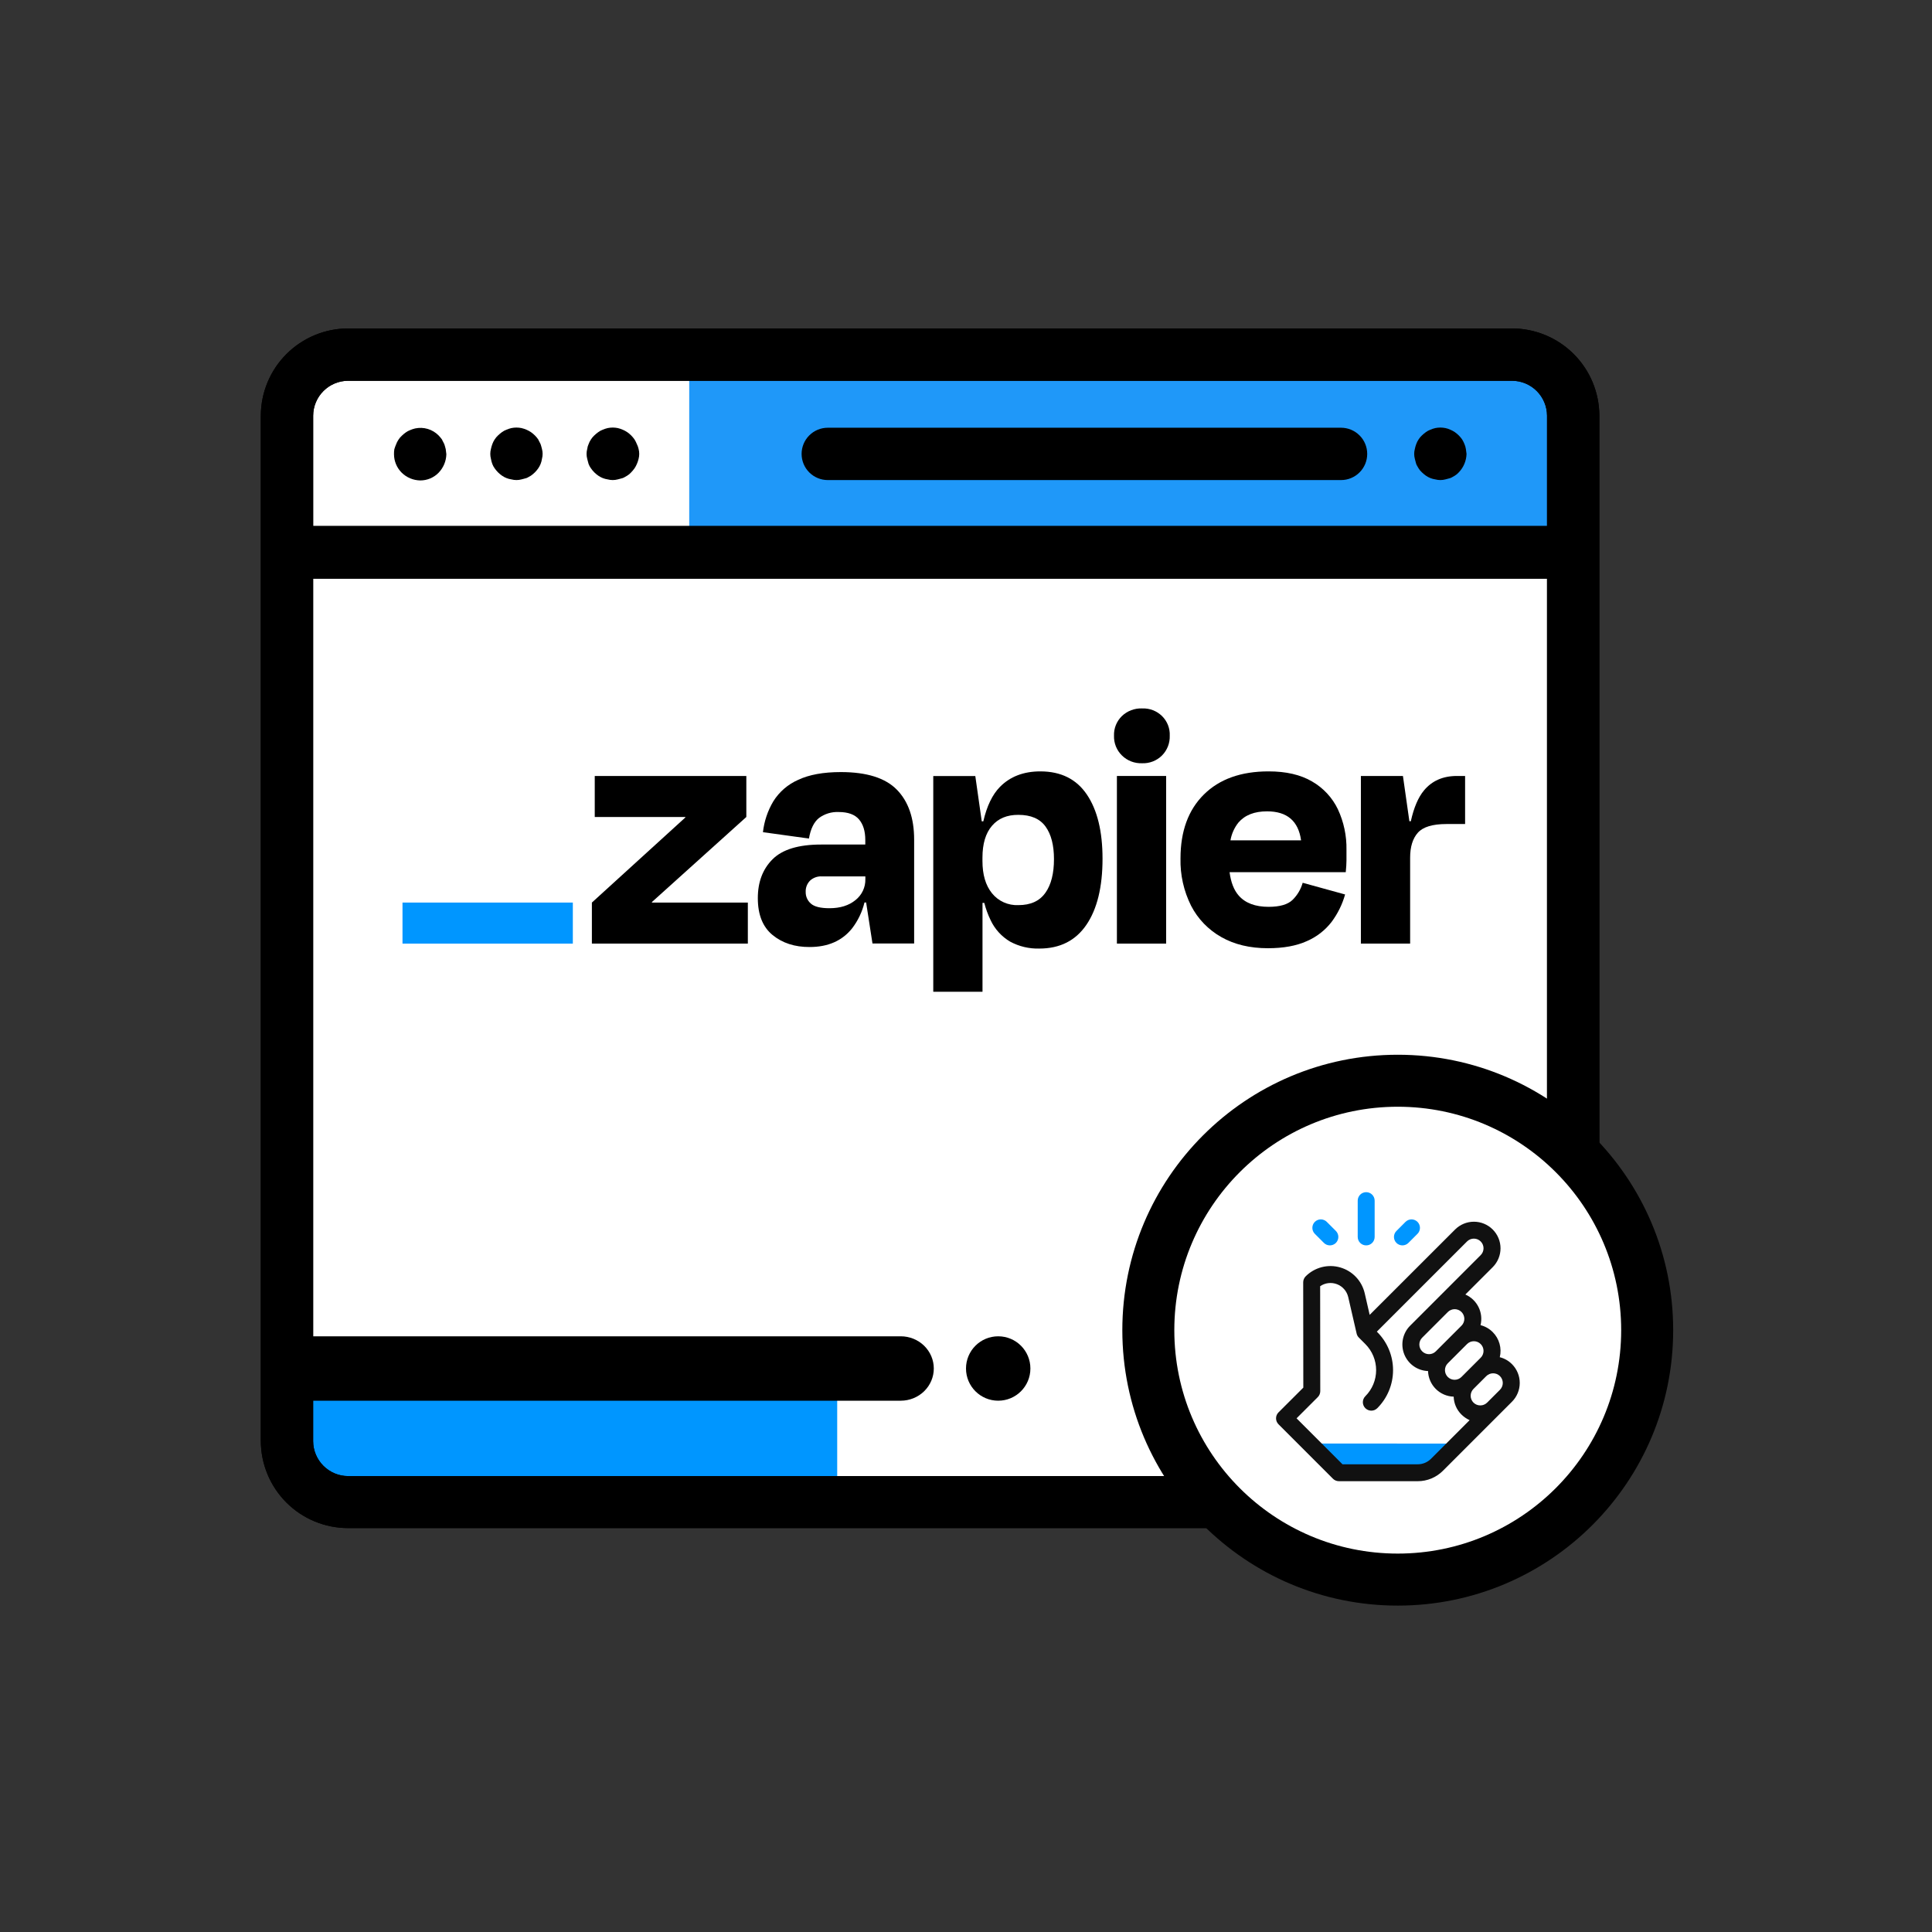 <svg width="120" height="120" viewBox="0 0 120 120" fill="none" xmlns="http://www.w3.org/2000/svg">
<rect x="0" y="0" width="120" height="120" fill="#333333" stroke="none"/>
<path d="M20.951 22.171H94.547C94.922 22.169 95.294 22.242 95.641 22.386C95.988 22.529 96.303 22.739 96.568 23.004C96.834 23.27 97.044 23.585 97.187 23.931C97.33 24.278 97.403 24.65 97.402 25.025V89.911C97.403 90.286 97.33 90.658 97.187 91.004C97.044 91.351 96.834 91.667 96.568 91.932C96.303 92.197 95.988 92.407 95.641 92.55C95.294 92.694 94.922 92.767 94.547 92.765H20.951C20.576 92.767 20.204 92.694 19.857 92.55C19.51 92.407 19.195 92.197 18.93 91.932C18.664 91.667 18.454 91.351 18.311 91.004C18.168 90.658 18.095 90.286 18.096 89.911V25.025C18.101 24.27 18.403 23.546 18.938 23.012C19.472 22.478 20.195 22.175 20.951 22.171Z" fill="white"/>
<path d="M19 86H52V92H19V86Z" fill="#0096FF"/>
<path d="M55.947 83H19V87H55.947C56.492 87 57.014 86.789 57.399 86.414C57.784 86.039 58 85.53 58 85C58 84.47 57.784 83.961 57.399 83.586C57.014 83.211 56.492 83 55.947 83Z" fill="black"/>
<path d="M62 87C60.895 87 60 86.105 60 85C60 83.895 60.895 83 62 83C63.105 83 64 83.895 64 85C64 86.105 63.105 87 62 87Z" fill="black"/>
<path d="M40.497 56.06L40.488 56.031L46.356 50.744V48.197H36.941V50.744H42.565L42.574 50.769L36.763 56.06V58.607H46.45V56.06H40.497Z" fill="black"/>
<path d="M52.23 47.955C51.144 47.955 50.259 48.116 49.575 48.438C48.938 48.719 48.401 49.182 48.035 49.767C47.684 50.355 47.464 51.01 47.388 51.688L50.245 52.084C50.348 51.485 50.555 51.06 50.865 50.81C51.217 50.548 51.651 50.416 52.092 50.436C52.672 50.436 53.093 50.589 53.354 50.894C53.613 51.199 53.745 51.621 53.745 52.178V52.456H50.998C49.6 52.456 48.596 52.761 47.985 53.371C47.374 53.981 47.069 54.786 47.07 55.787C47.07 56.812 47.375 57.575 47.985 58.075C48.595 58.575 49.361 58.824 50.285 58.821C51.431 58.821 52.313 58.433 52.929 57.657C53.294 57.18 53.554 56.634 53.694 56.054H53.797L54.191 58.601H56.779V52.151C56.779 50.818 56.423 49.785 55.709 49.053C54.995 48.321 53.835 47.955 52.23 47.955ZM53.136 55.906C52.725 56.243 52.187 56.411 51.517 56.411C50.966 56.411 50.582 56.316 50.367 56.126C50.263 56.036 50.179 55.924 50.123 55.799C50.067 55.674 50.04 55.538 50.043 55.401C50.037 55.272 50.058 55.143 50.104 55.022C50.15 54.901 50.221 54.791 50.312 54.698C50.41 54.607 50.526 54.537 50.652 54.492C50.779 54.446 50.913 54.427 51.048 54.434H53.749V54.609C53.755 54.857 53.702 55.103 53.596 55.328C53.489 55.553 53.332 55.751 53.136 55.906Z" fill="black"/>
<path d="M72.431 48.197H69.373V58.609H72.431V48.197Z" fill="black"/>
<path d="M90.487 48.197C89.623 48.197 88.942 48.497 88.444 49.097C88.087 49.528 87.815 50.165 87.629 51.008H87.539L87.139 48.197H84.527V58.607H87.586V53.269C87.586 52.596 87.746 52.08 88.066 51.721C88.386 51.362 88.977 51.182 89.839 51.182H91V48.197H90.487Z" fill="black"/>
<path d="M81.493 48.537C80.779 48.119 79.878 47.911 78.791 47.912C77.08 47.912 75.741 48.391 74.773 49.35C73.806 50.309 73.323 51.631 73.323 53.316C73.298 54.335 73.524 55.344 73.981 56.258C74.4 57.073 75.052 57.749 75.857 58.203C76.667 58.664 77.63 58.895 78.748 58.896C79.714 58.896 80.521 58.749 81.169 58.456C81.778 58.193 82.308 57.781 82.709 57.259C83.091 56.746 83.375 56.169 83.546 55.557L80.912 54.831C80.8 55.229 80.587 55.593 80.291 55.886C79.994 56.179 79.495 56.325 78.796 56.325C77.964 56.325 77.344 56.091 76.936 55.622C76.639 55.284 76.454 54.8 76.371 54.173H83.587C83.616 53.88 83.632 53.635 83.632 53.437V52.788C83.649 51.917 83.466 51.054 83.097 50.262C82.751 49.541 82.192 48.94 81.493 48.537ZM78.703 50.394C79.943 50.394 80.646 50.994 80.812 52.195H76.426C76.495 51.794 76.664 51.416 76.917 51.095C77.319 50.626 77.914 50.392 78.703 50.394Z" fill="black"/>
<path d="M70.936 44.001C70.706 43.993 70.476 44.031 70.261 44.112C70.046 44.194 69.85 44.316 69.685 44.474C69.522 44.633 69.393 44.823 69.309 45.033C69.224 45.243 69.185 45.468 69.193 45.694C69.185 45.921 69.225 46.148 69.309 46.359C69.394 46.571 69.522 46.763 69.686 46.924C69.849 47.085 70.044 47.21 70.259 47.294C70.475 47.377 70.705 47.415 70.936 47.407C71.165 47.416 71.394 47.377 71.607 47.294C71.821 47.21 72.014 47.084 72.175 46.923C72.336 46.761 72.46 46.568 72.543 46.357C72.625 46.146 72.663 45.92 72.655 45.694C72.665 45.469 72.628 45.245 72.545 45.035C72.463 44.825 72.337 44.635 72.175 44.475C72.013 44.316 71.82 44.192 71.607 44.111C71.394 44.029 71.166 43.992 70.937 44.002L70.936 44.001Z" fill="black"/>
<path d="M64.618 47.912C63.576 47.912 62.739 48.234 62.107 48.877C61.639 49.354 61.295 50.066 61.076 51.013H60.978L60.578 48.202H57.967V61.6H61.025V56.081H61.136C61.23 56.449 61.361 56.807 61.527 57.149C61.786 57.706 62.21 58.173 62.744 58.488C63.297 58.786 63.921 58.934 64.551 58.917C65.831 58.917 66.806 58.426 67.476 57.445C68.145 56.464 68.48 55.095 68.48 53.337C68.48 51.64 68.156 50.312 67.508 49.352C66.861 48.392 65.897 47.912 64.618 47.912ZM64.928 55.456C64.571 55.965 64.013 56.219 63.254 56.219C62.941 56.233 62.628 56.173 62.343 56.045C62.058 55.917 61.808 55.724 61.614 55.482C61.218 54.993 61.021 54.323 61.022 53.473V53.275C61.022 52.411 61.219 51.751 61.614 51.292C62.008 50.833 62.555 50.607 63.254 50.612C64.027 50.612 64.588 50.853 64.939 51.336C65.289 51.819 65.464 52.493 65.464 53.357C65.466 54.251 65.288 54.951 64.931 55.456H64.928Z" fill="black"/>
<path d="M35.58 56.06H25V58.61H35.58V56.06Z" fill="#0096FF"/>
<path d="M96.589 22.712H42.809V34.006H96.589V22.712Z" fill="#1F98F9"/>
<path d="M93.921 20.399H21.617C20.182 20.404 18.806 20.976 17.791 21.991C16.776 23.006 16.204 24.381 16.2 25.817V89.495C16.201 90.931 16.772 92.309 17.788 93.325C18.803 94.34 20.181 94.911 21.617 94.912H93.921C95.357 94.908 96.733 94.336 97.748 93.321C98.763 92.306 99.335 90.93 99.339 89.495V25.817C99.335 24.381 98.763 23.006 97.748 21.991C96.733 20.976 95.357 20.404 93.921 20.399ZM19.451 25.817C19.454 25.243 19.683 24.694 20.089 24.288C20.495 23.882 21.044 23.653 21.618 23.65H93.921C94.495 23.653 95.045 23.882 95.451 24.288C95.856 24.694 96.086 25.243 96.089 25.817V32.672H19.451V25.817ZM96.089 89.516C96.089 89.8 96.033 90.082 95.924 90.345C95.815 90.609 95.656 90.847 95.454 91.049C95.253 91.25 95.014 91.41 94.751 91.519C94.488 91.627 94.206 91.683 93.921 91.683H21.617C21.044 91.68 20.494 91.451 20.088 91.045C19.682 90.639 19.453 90.09 19.45 89.516V35.944H96.089V89.515V89.516Z" fill="black"/>
<path d="M93.921 20.399H21.617C20.182 20.404 18.806 20.976 17.791 21.991C16.776 23.006 16.204 24.381 16.2 25.817V89.495C16.201 90.931 16.772 92.309 17.788 93.325C18.803 94.34 20.181 94.911 21.617 94.912H93.921C95.357 94.908 96.733 94.336 97.748 93.321C98.763 92.306 99.335 90.93 99.339 89.495V25.817C99.335 24.381 98.763 23.006 97.748 21.991C96.733 20.976 95.357 20.404 93.921 20.399ZM19.451 25.817C19.454 25.243 19.683 24.694 20.089 24.288C20.495 23.882 21.044 23.653 21.618 23.65H93.921C94.495 23.653 95.045 23.882 95.451 24.288C95.856 24.694 96.086 25.243 96.089 25.817V32.672H19.451V25.817ZM96.089 89.516C96.089 89.8 96.033 90.082 95.924 90.345C95.815 90.609 95.656 90.847 95.454 91.049C95.253 91.25 95.014 91.41 94.751 91.519C94.488 91.627 94.206 91.683 93.921 91.683H21.617C21.044 91.68 20.494 91.451 20.088 91.045C19.682 90.639 19.453 90.09 19.45 89.516V35.944H96.089V89.515V89.516Z" fill="black"/>
<path d="M91.046 27.88C91.031 27.779 91.003 27.681 90.963 27.588C90.923 27.487 90.874 27.389 90.817 27.296C90.693 27.117 90.538 26.962 90.359 26.838C90.273 26.781 90.183 26.733 90.088 26.692C89.989 26.645 89.884 26.61 89.776 26.588C89.569 26.546 89.357 26.546 89.15 26.588C89.043 26.613 88.939 26.648 88.838 26.692C88.741 26.728 88.65 26.777 88.567 26.838C88.479 26.901 88.395 26.971 88.317 27.046C88.237 27.12 88.167 27.204 88.109 27.296C88.048 27.387 87.999 27.485 87.963 27.588C87.928 27.683 87.9 27.781 87.88 27.88C87.824 28.084 87.824 28.3 87.88 28.505C87.901 28.609 87.94 28.713 87.963 28.817C88.004 28.922 88.067 29.005 88.109 29.088C88.165 29.181 88.236 29.265 88.317 29.338C88.395 29.414 88.479 29.483 88.567 29.546C88.741 29.667 88.941 29.746 89.15 29.776C89.355 29.831 89.571 29.831 89.776 29.776C89.88 29.755 89.984 29.716 90.088 29.692C90.193 29.651 90.276 29.588 90.359 29.546C90.452 29.49 90.536 29.42 90.609 29.338C90.906 29.029 91.077 28.621 91.089 28.192C91.068 28.088 91.068 27.984 91.048 27.88H91.046Z" fill="black"/>
<path d="M83.295 26.567H51.415C50.983 26.567 50.57 26.739 50.265 27.044C49.96 27.348 49.789 27.762 49.789 28.193C49.789 28.624 49.96 29.037 50.265 29.342C50.57 29.647 50.983 29.818 51.415 29.818H83.295C83.726 29.818 84.139 29.647 84.444 29.342C84.749 29.037 84.92 28.624 84.92 28.193C84.92 27.762 84.749 27.348 84.444 27.044C84.139 26.739 83.726 26.567 83.295 26.567Z" fill="black"/>
<path d="M33.661 27.88C33.64 27.775 33.601 27.671 33.578 27.588C33.536 27.484 33.473 27.4 33.432 27.296C33.308 27.117 33.153 26.962 32.974 26.838C32.888 26.781 32.797 26.733 32.703 26.692C32.602 26.648 32.498 26.613 32.39 26.588C32.184 26.546 31.972 26.546 31.765 26.588C31.658 26.613 31.553 26.648 31.453 26.692C31.356 26.728 31.265 26.777 31.182 26.838C31.094 26.901 31.01 26.971 30.932 27.046C30.852 27.12 30.782 27.204 30.724 27.296C30.663 27.387 30.614 27.485 30.578 27.588C30.543 27.683 30.515 27.781 30.494 27.88C30.439 28.084 30.439 28.3 30.494 28.505C30.512 28.611 30.54 28.716 30.578 28.817C30.614 28.914 30.663 29.005 30.724 29.088C30.847 29.267 31.003 29.423 31.182 29.546C31.356 29.667 31.556 29.746 31.765 29.776C31.97 29.831 32.186 29.831 32.39 29.776C32.495 29.755 32.599 29.716 32.703 29.692C32.807 29.651 32.891 29.588 32.974 29.546C33.153 29.423 33.308 29.267 33.432 29.088C33.553 28.914 33.632 28.714 33.661 28.505C33.717 28.3 33.717 28.084 33.661 27.88Z" fill="black"/>
<path d="M39.663 27.88C39.64 27.778 39.605 27.68 39.558 27.588C39.518 27.487 39.469 27.389 39.412 27.296C39.288 27.117 39.133 26.962 38.954 26.838C38.868 26.781 38.778 26.733 38.683 26.692C38.582 26.648 38.478 26.613 38.371 26.588C38.164 26.546 37.952 26.546 37.745 26.588C37.638 26.613 37.534 26.648 37.433 26.692C37.336 26.728 37.245 26.777 37.162 26.838C37.074 26.901 36.99 26.971 36.912 27.046C36.832 27.12 36.762 27.204 36.704 27.296C36.643 27.387 36.594 27.485 36.558 27.588C36.514 27.68 36.486 27.778 36.475 27.88C36.419 28.084 36.419 28.3 36.475 28.505C36.496 28.609 36.535 28.713 36.558 28.817C36.594 28.914 36.643 29.005 36.704 29.088C36.828 29.267 36.983 29.423 37.162 29.546C37.336 29.667 37.536 29.746 37.745 29.776C37.95 29.831 38.166 29.831 38.371 29.776C38.475 29.755 38.579 29.716 38.683 29.692C38.788 29.651 38.871 29.588 38.954 29.546C39.047 29.49 39.131 29.42 39.204 29.338C39.279 29.26 39.349 29.176 39.412 29.088C39.469 29.002 39.518 28.912 39.558 28.817C39.602 28.717 39.637 28.612 39.663 28.505C39.718 28.3 39.718 28.084 39.663 27.88Z" fill="black"/>
<path d="M27.681 27.881C27.66 27.777 27.621 27.673 27.598 27.59C27.556 27.485 27.493 27.402 27.452 27.298C27.389 27.21 27.319 27.126 27.244 27.048C27.057 26.858 26.825 26.719 26.57 26.642C26.316 26.566 26.045 26.555 25.785 26.611C25.678 26.636 25.573 26.671 25.473 26.715C25.376 26.751 25.285 26.8 25.202 26.861C25.113 26.924 25.03 26.994 24.952 27.069C24.871 27.143 24.801 27.227 24.744 27.319C24.683 27.41 24.634 27.508 24.598 27.611C24.557 27.706 24.522 27.803 24.493 27.902C24.476 28.006 24.469 28.11 24.472 28.215C24.474 28.645 24.647 29.058 24.952 29.361C25.259 29.662 25.669 29.833 26.098 29.841C26.312 29.842 26.523 29.8 26.72 29.718C26.917 29.635 27.095 29.514 27.244 29.361C27.541 29.052 27.713 28.643 27.724 28.215C27.703 28.09 27.703 27.986 27.683 27.881H27.681Z" fill="black"/>
<path d="M86.817 99.727C96.265 99.727 103.924 92.067 103.924 82.619C103.924 73.171 96.265 65.512 86.817 65.512C77.369 65.512 69.71 73.171 69.71 82.619C69.71 92.067 77.369 99.727 86.817 99.727Z" fill="black"/>
<path d="M86.816 96.496C94.481 96.496 100.694 90.283 100.694 82.619C100.694 74.954 94.481 68.741 86.816 68.741C79.152 68.741 72.939 74.954 72.939 82.619C72.939 90.283 79.152 96.496 86.816 96.496Z" fill="white"/>
<path d="M81.677 89.66L83.265 91.254L88.307 91.24C88.641 91.172 88.946 91.003 89.179 90.754C89.579 90.332 90.251 89.664 90.251 89.664L81.677 89.66Z" fill="#0096FF"/>
<path d="M93.911 84.73C93.703 84.519 93.441 84.37 93.154 84.299C93.221 84.023 93.216 83.735 93.139 83.462C93.063 83.188 92.917 82.939 92.716 82.739C92.507 82.529 92.246 82.38 91.959 82.308C92.051 81.93 92.007 81.533 91.834 81.184C91.662 80.836 91.372 80.56 91.016 80.404L92.717 78.704C93.026 78.393 93.2 77.973 93.2 77.534C93.2 77.096 93.025 76.676 92.715 76.366C92.405 76.056 91.984 75.882 91.546 75.883C91.108 75.883 90.687 76.058 90.377 76.368L85.073 81.669L84.765 80.327C84.677 79.948 84.49 79.599 84.222 79.317C83.954 79.034 83.615 78.829 83.241 78.722C82.867 78.614 82.471 78.609 82.094 78.706C81.717 78.804 81.373 79 81.098 79.275C81.049 79.324 81.01 79.382 80.984 79.446C80.957 79.509 80.944 79.578 80.944 79.647L80.951 86.188L79.412 87.724C79.363 87.772 79.324 87.83 79.297 87.894C79.27 87.958 79.257 88.026 79.257 88.095C79.257 88.164 79.27 88.233 79.297 88.296C79.324 88.36 79.363 88.418 79.412 88.467L82.791 91.846C82.84 91.895 82.898 91.934 82.961 91.96C83.025 91.986 83.094 92 83.163 92H88.057C88.348 92 88.636 91.943 88.905 91.832C89.174 91.721 89.418 91.557 89.624 91.351L93.908 87.067C94.062 86.914 94.184 86.732 94.267 86.531C94.351 86.331 94.394 86.116 94.394 85.899C94.395 85.681 94.352 85.466 94.269 85.266C94.186 85.065 94.065 84.882 93.911 84.729L93.911 84.73ZM91.12 83.482C91.233 83.369 91.386 83.306 91.545 83.306C91.704 83.306 91.856 83.369 91.969 83.482C92.081 83.594 92.145 83.747 92.145 83.906C92.145 84.065 92.081 84.218 91.969 84.33L90.773 85.526C90.661 85.638 90.508 85.701 90.349 85.701C90.19 85.701 90.037 85.638 89.925 85.526C89.812 85.413 89.749 85.261 89.749 85.102C89.749 84.942 89.812 84.79 89.925 84.677L91.12 83.482ZM89.182 83.934C89.07 84.047 88.917 84.11 88.758 84.11C88.599 84.11 88.446 84.047 88.334 83.934C88.221 83.822 88.158 83.669 88.158 83.51C88.158 83.351 88.221 83.198 88.334 83.086L89.928 81.491C89.984 81.435 90.05 81.391 90.123 81.361C90.196 81.331 90.274 81.315 90.353 81.315C90.431 81.315 90.51 81.331 90.582 81.361C90.655 81.391 90.721 81.435 90.777 81.491C90.833 81.547 90.877 81.613 90.907 81.686C90.937 81.758 90.953 81.836 90.953 81.915C90.953 81.994 90.937 82.072 90.907 82.145C90.877 82.218 90.833 82.284 90.777 82.34L89.182 83.934ZM88.881 90.609C88.772 90.717 88.643 90.803 88.501 90.862C88.36 90.92 88.208 90.95 88.055 90.949H83.384L80.532 88.095L81.85 86.778C81.899 86.729 81.938 86.671 81.964 86.607C81.991 86.543 82.004 86.475 82.004 86.406L81.997 79.889C82.149 79.784 82.324 79.719 82.506 79.697C82.689 79.675 82.874 79.699 83.046 79.765C83.218 79.831 83.371 79.939 83.492 80.078C83.612 80.216 83.698 80.383 83.74 80.562L84.263 82.831C84.285 82.927 84.334 83.014 84.404 83.083L84.803 83.482C85.233 83.912 85.474 84.495 85.474 85.102C85.474 85.71 85.233 86.292 84.803 86.722C84.754 86.77 84.716 86.828 84.689 86.892C84.663 86.956 84.649 87.024 84.649 87.093C84.649 87.162 84.663 87.231 84.689 87.294C84.716 87.358 84.754 87.416 84.803 87.465C84.852 87.513 84.91 87.552 84.974 87.579C85.037 87.605 85.106 87.619 85.175 87.619C85.244 87.619 85.312 87.605 85.376 87.579C85.439 87.552 85.497 87.513 85.546 87.465C86.173 86.838 86.525 85.988 86.525 85.102C86.525 84.216 86.173 83.366 85.546 82.739L85.518 82.711L91.12 77.109C91.233 76.996 91.386 76.933 91.545 76.933C91.704 76.933 91.856 76.996 91.969 77.109C92.081 77.221 92.145 77.374 92.145 77.533C92.145 77.692 92.081 77.845 91.969 77.957L87.587 82.34C87.359 82.567 87.204 82.856 87.138 83.171C87.073 83.486 87.101 83.814 87.219 84.113C87.337 84.412 87.54 84.67 87.802 84.856C88.065 85.042 88.376 85.147 88.698 85.158C88.711 85.576 88.883 85.973 89.178 86.269C89.474 86.565 89.871 86.737 90.29 86.749C90.302 87.169 90.476 87.567 90.775 87.861C90.921 88.006 91.093 88.123 91.28 88.208L88.881 90.609ZM93.165 86.322L92.369 87.118C92.256 87.23 92.104 87.293 91.945 87.293C91.785 87.293 91.633 87.23 91.52 87.118C91.408 87.005 91.345 86.853 91.345 86.694C91.345 86.534 91.408 86.382 91.52 86.269L92.316 85.473C92.372 85.418 92.438 85.373 92.511 85.343C92.584 85.313 92.662 85.298 92.741 85.298C92.819 85.298 92.897 85.313 92.97 85.343C93.043 85.373 93.109 85.418 93.165 85.473C93.221 85.529 93.265 85.595 93.295 85.668C93.325 85.741 93.341 85.819 93.341 85.897C93.341 85.976 93.325 86.054 93.295 86.127C93.265 86.2 93.221 86.266 93.165 86.322Z" fill="#111111"/>
<path d="M84.856 77.353C84.925 77.353 84.994 77.34 85.057 77.314C85.121 77.287 85.179 77.248 85.228 77.2C85.277 77.151 85.316 77.093 85.342 77.029C85.368 76.965 85.382 76.897 85.382 76.828V74.574C85.382 74.434 85.326 74.301 85.228 74.202C85.129 74.103 84.996 74.048 84.856 74.048C84.717 74.048 84.583 74.103 84.484 74.202C84.386 74.301 84.33 74.434 84.33 74.574V76.828C84.33 76.897 84.344 76.965 84.37 77.029C84.397 77.093 84.435 77.151 84.484 77.2C84.533 77.248 84.591 77.287 84.655 77.314C84.719 77.34 84.787 77.353 84.856 77.353Z" fill="#0096FF"/>
<path d="M82.231 77.2C82.329 77.298 82.463 77.353 82.602 77.353C82.741 77.353 82.875 77.298 82.974 77.2C83.072 77.101 83.127 76.967 83.127 76.828C83.127 76.689 83.072 76.555 82.974 76.457L82.409 75.892C82.311 75.794 82.177 75.738 82.038 75.738C81.898 75.738 81.765 75.794 81.666 75.892C81.568 75.991 81.513 76.124 81.513 76.264C81.513 76.403 81.568 76.537 81.666 76.635L82.231 77.2Z" fill="#0096FF"/>
<path d="M87.478 77.2L88.043 76.635C88.091 76.587 88.13 76.529 88.156 76.465C88.183 76.401 88.196 76.333 88.196 76.264C88.196 76.195 88.183 76.126 88.156 76.063C88.13 75.999 88.091 75.941 88.043 75.892C87.994 75.844 87.936 75.805 87.872 75.778C87.808 75.752 87.74 75.738 87.671 75.738C87.602 75.738 87.534 75.752 87.47 75.778C87.406 75.805 87.348 75.844 87.299 75.892L86.735 76.457C86.637 76.555 86.581 76.689 86.581 76.828C86.581 76.967 86.637 77.101 86.735 77.2C86.834 77.298 86.968 77.353 87.107 77.353C87.246 77.353 87.38 77.298 87.478 77.2Z" fill="#0096FF"/>
</svg>

